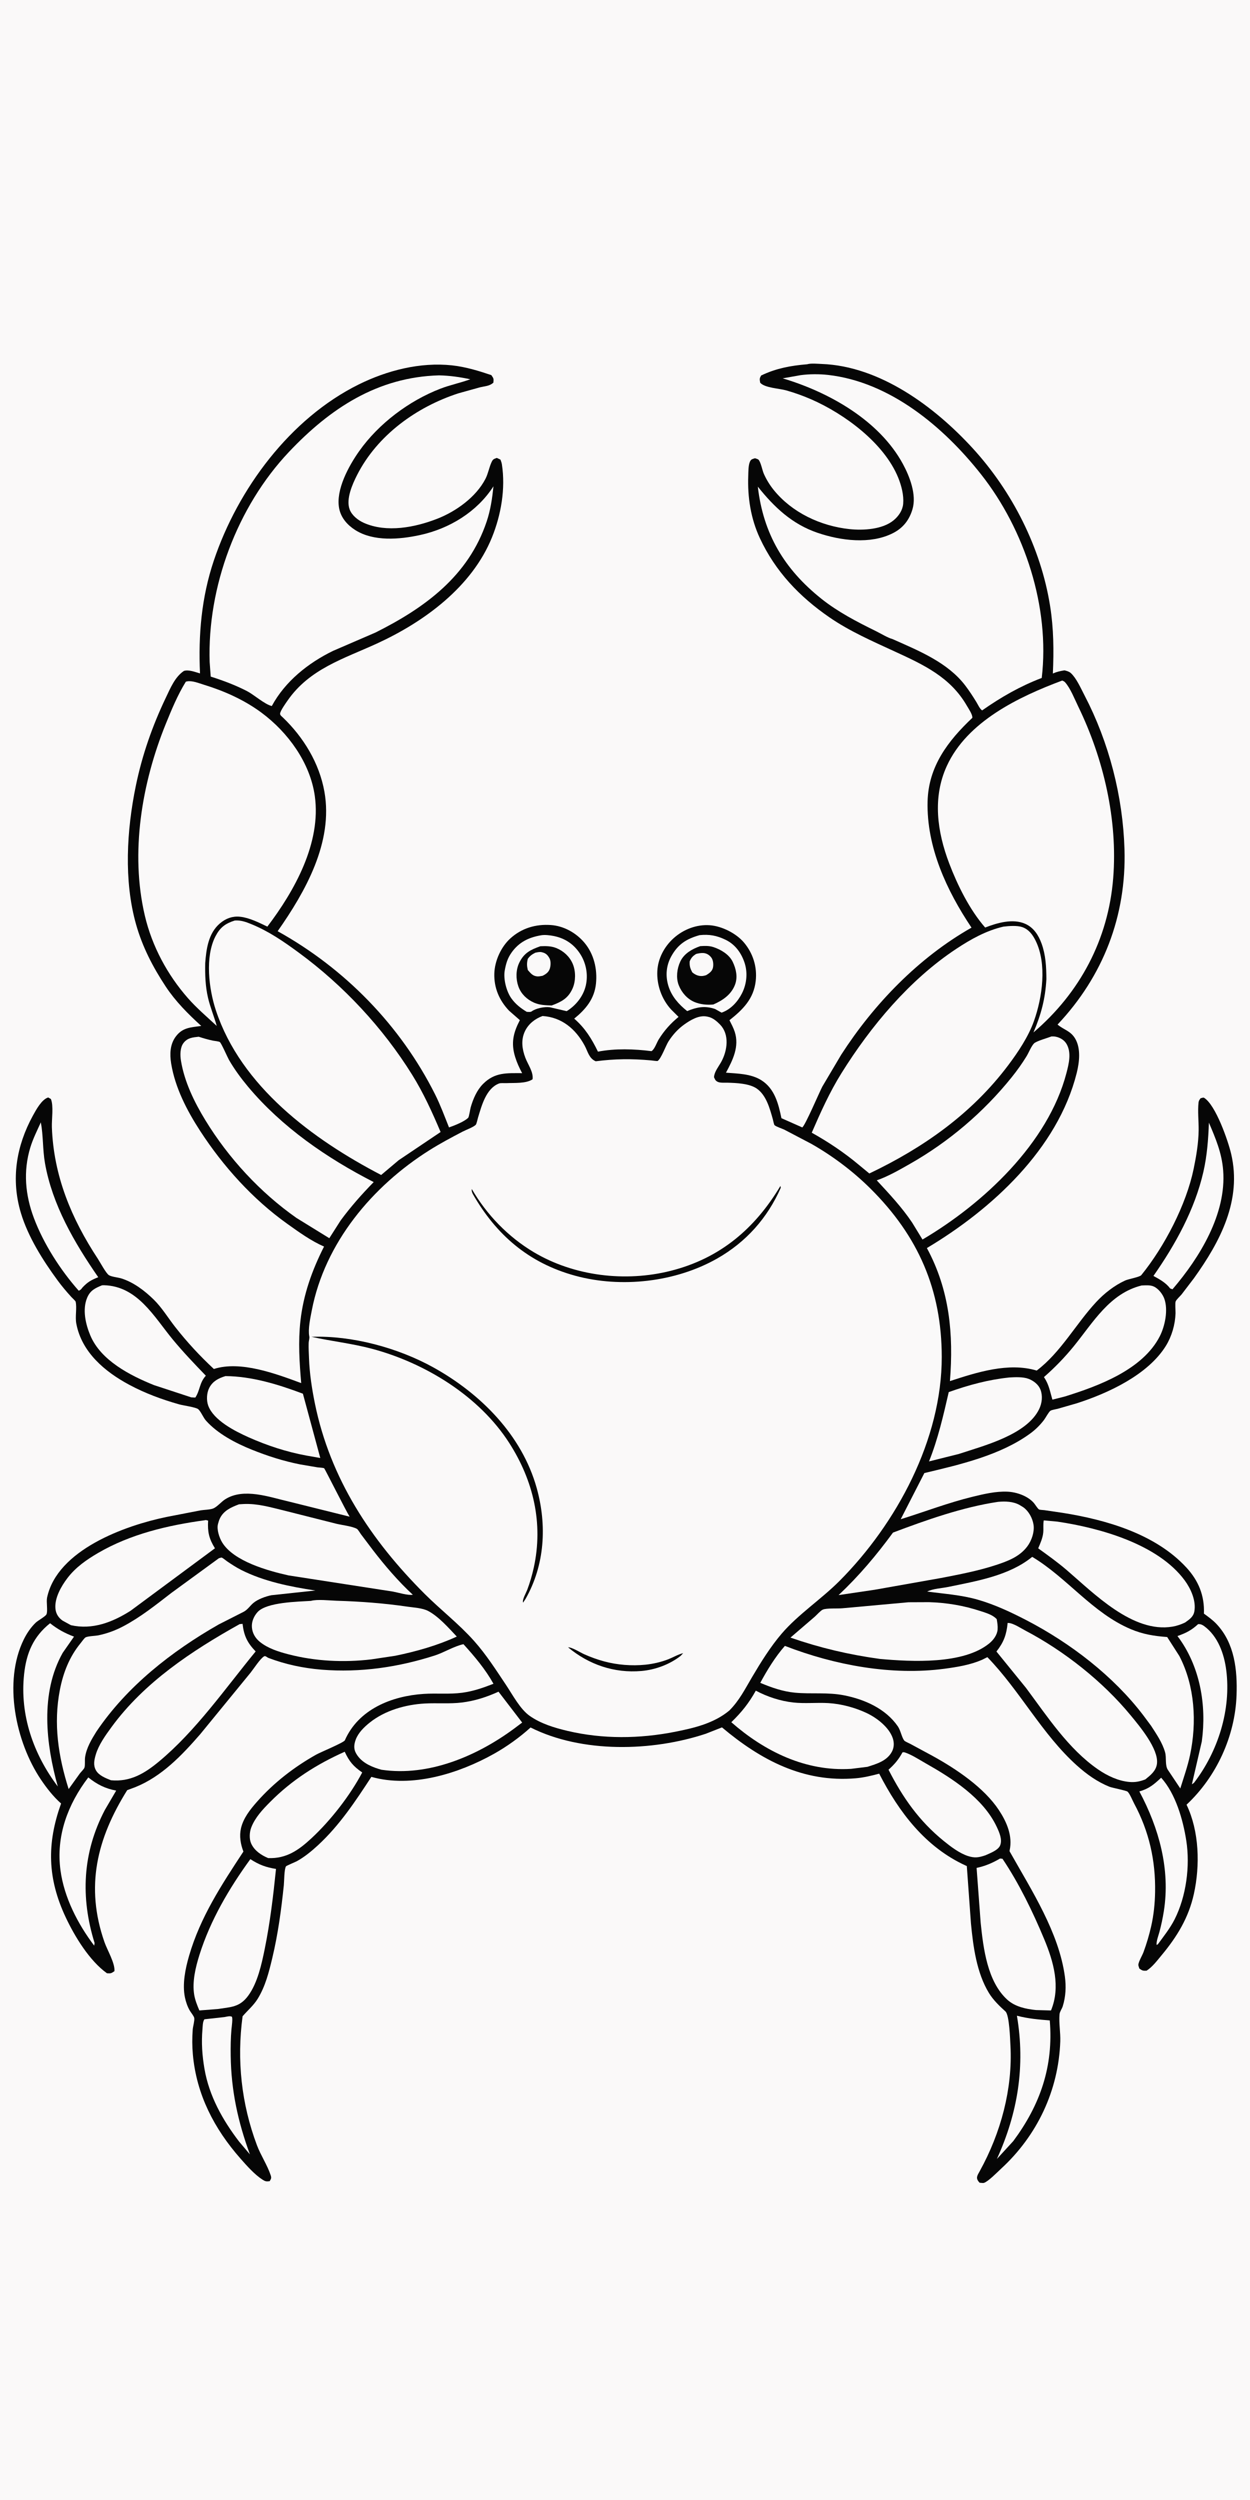<svg version="1.1" xmlns="http://www.w3.org/2000/svg" style="display: block;" viewBox="0 0 1024 2048" width="1024" height="2048">
<path transform="translate(0,0)" fill="rgb(250,249,249)" d="M -0 -0 L 1024 0 L 1024 2048 L -0 2048 L -0 -0 z"/>
<path transform="translate(0,0)" fill="rgb(6,6,6)" d="M 661.279 298.405 C 664.258 297.456 669.901 298.042 673.079 298.158 C 720.896 299.899 765.685 333.216 796.792 367.172 C 829.257 402.61 852.678 448.765 860.237 496.376 C 863.194 514.998 863.343 532.999 862.506 551.745 C 865.661 550.338 868.598 549.694 872 549.145 C 873.817 549.579 875.78 550.092 877.202 551.371 C 881.795 555.501 885.521 564.066 888.381 569.54 C 908.506 608.053 919.886 652.404 921.184 695.787 C 922.818 750.402 903.732 799.681 866.348 839.326 C 871.404 843.619 876.971 844.397 880.764 850.797 C 885.587 858.933 884.22 870.33 882.016 879.113 C 866.418 941.261 812.461 990.686 759.309 1022.41 C 777.974 1056.97 781.211 1092.96 778.184 1131.4 C 800.357 1124.17 826.151 1115.85 849.268 1122.77 C 868.934 1107.93 881.372 1084.55 897.972 1066.67 C 904.575 1059.55 912.798 1053.09 921.661 1049.02 C 924.564 1047.69 933.629 1046.22 934.966 1044.57 C 953.903 1021.22 971.782 986.968 977.866 957.393 C 979.964 947.195 981.822 936.262 981.929 925.834 C 982.006 918.426 981.049 910.313 981.862 903 C 981.998 901.779 982.763 900.666 983.5 899.723 C 984.266 899.533 985.715 898.906 986.374 899.311 C 995.906 905.169 1006.03 934.501 1008.55 945.198 C 1017.49 983.223 999.627 1017.08 978.06 1047.15 L 968.014 1060.32 C 966.719 1061.88 963.931 1064.35 963.107 1066.1 C 962.503 1067.37 963.051 1074.04 962.996 1075.84 C 962.71 1085.06 959.897 1094.8 955.037 1102.62 C 940.302 1126.32 907.784 1141.3 882.239 1149.54 L 866.499 1154.07 C 864.983 1154.48 861.78 1154.91 860.544 1155.67 C 859.196 1156.49 856.422 1161.7 855.246 1163.23 C 852.054 1167.39 848.48 1170.98 844.27 1174.09 C 819.846 1192.1 786.419 1199.8 757.239 1206.73 L 737.856 1244.57 C 757.538 1238.44 776.648 1231.06 796.733 1226.15 C 805.92 1223.91 815.75 1221.57 825.276 1221.98 C 832.827 1222.3 842.018 1225.49 847.007 1231.33 C 848.025 1232.52 849.975 1235.79 851.116 1236.51 C 851.801 1236.94 854.456 1236.98 855.424 1237.11 L 870.544 1239.33 C 906.256 1245.01 946.519 1256.61 971.864 1284.1 C 981.813 1294.89 986.834 1307.13 986.249 1321.88 C 989.804 1324.46 993.474 1327.12 996.5 1330.31 C 1011.42 1346.08 1013.71 1368.06 1012.98 1388.75 C 1011.79 1422.37 996.467 1455.56 972.016 1478.41 C 982.498 1500.23 983.151 1528.27 978.02 1551.54 C 973.716 1571.06 964.195 1586.58 951.539 1601.78 C 947.936 1606.11 944.045 1611.35 939.262 1614.4 C 936.17 1614.5 935.923 1614.4 933.359 1612.66 C 933.157 1611.9 932.457 1610.2 932.518 1609.5 C 932.744 1606.89 935.772 1601.86 936.762 1599.18 C 939.316 1592.26 941.433 1585.1 943.062 1577.91 C 945.137 1568.75 946.089 1559.32 946.252 1549.94 C 946.703 1524.08 941.344 1500.26 929.074 1477.42 C 927.844 1475.13 925.506 1469.3 923.693 1467.71 C 922.638 1466.79 911.024 1464.57 908.874 1463.71 C 898.98 1459.76 890.166 1453.44 882.267 1446.36 C 853.725 1420.79 835.563 1385.06 808.855 1357.54 L 804.484 1359.72 C 794.916 1363.89 784.125 1365.64 773.849 1367.02 C 730.38 1372.83 683.551 1364.05 642.988 1348.31 C 635.179 1357.12 628.396 1368.25 622.819 1378.58 C 631.84 1382.4 641.313 1385.71 651.133 1386.64 C 664.783 1387.94 677.887 1386.12 691.567 1388.83 C 708.276 1392.13 725.516 1399.75 735.492 1414.2 C 737.81 1417.56 738.701 1423.24 740.744 1425.85 C 741.394 1426.68 744.715 1428.03 745.751 1428.6 L 764.037 1438.48 C 783.199 1449.03 806.129 1464.36 818.342 1482.91 C 824.764 1492.67 829.657 1503.99 827.106 1515.78 C 826.899 1516.74 827.193 1516.81 827.681 1517.68 C 845.244 1548.86 867.429 1583.07 872.344 1619.13 C 873.461 1627.34 873.082 1635.62 870.592 1643.56 C 869.908 1645.74 868.166 1647.86 867.965 1650.11 C 867.33 1657.25 868.842 1665.06 868.581 1672.35 C 867.143 1712.47 849.697 1749.34 820.203 1776.5 C 817.255 1779.21 809.522 1787.18 806 1788.23 C 805.246 1788.46 803.364 1788.13 802.5 1788.09 C 798.925 1784.34 800.444 1782.51 802.671 1778.47 C 819.79 1747.44 829.671 1711.28 827.751 1675.71 C 827.492 1670.9 826.918 1650.69 823.655 1647.76 C 818.716 1643.32 813.63 1638.39 810.15 1632.69 C 800.038 1616.13 797.225 1594.63 795.402 1575.64 L 792.012 1528.68 L 791.187 1528.31 C 758.092 1513.22 736.436 1484.5 720.236 1452.99 C 713.945 1454.67 707.505 1456.22 701.005 1456.77 C 658.246 1460.44 623.231 1441.84 591.442 1415.08 L 578.211 1420.28 C 534.286 1434.85 476.79 1436.33 434.64 1415.16 C 425.877 1423.16 415.137 1430.84 404.844 1436.62 C 375.8 1452.96 337.221 1464.93 304.223 1455.61 C 291.142 1475.64 278.124 1495.35 260.429 1511.68 C 255.249 1516.46 249.404 1521.26 243.212 1524.68 C 242.037 1525.33 234.605 1528.38 234.27 1528.92 C 232.758 1531.38 232.864 1540.98 232.5 1544.47 C 230.416 1564.52 227.75 1584.39 223.064 1604 C 220.28 1615.65 217.422 1627.16 211.068 1637.47 C 207.726 1642.88 202.852 1646.94 198.729 1651.74 C 193.906 1687.64 197.719 1723.35 210.438 1757.26 C 213.579 1765.64 218.997 1773.65 221.742 1781.96 C 222.524 1784.32 222.077 1784.79 220.938 1786.82 C 218.189 1787.14 217.437 1787.1 215.092 1785.6 C 208.581 1781.44 202.173 1774.18 197.029 1768.34 C 175.466 1743.84 160.968 1715.93 157.993 1683.06 C 157.383 1676.32 157.383 1669.42 157.872 1662.68 C 158.049 1660.23 159.518 1655.29 159.133 1653.13 C 158.865 1651.62 156.4 1648.63 155.555 1647.21 C 153.613 1643.94 152.252 1639.96 151.486 1636.24 C 149.241 1625.34 151.848 1612.65 154.901 1602.16 C 164.136 1570.41 181.481 1544.09 199.403 1516.8 C 197.074 1510.81 195.931 1504.04 197.416 1497.7 C 199.36 1489.39 204.842 1482.47 210.349 1476.21 C 224.164 1460.5 240.868 1447.59 259.077 1437.35 C 262.383 1435.49 281.696 1427.5 282.499 1425.67 C 293.679 1400.22 320.816 1389.36 347.151 1387.64 C 357.735 1386.95 368.055 1388.1 378.676 1386.69 C 387.722 1385.48 395.773 1382.65 404.252 1379.35 C 397.62 1367.43 388.799 1356.98 379.669 1346.92 C 371.831 1348.61 363.849 1353.72 356.026 1356.23 C 326.033 1365.86 295.112 1370.32 263.652 1367.81 C 248.747 1366.62 233.832 1363.48 219.879 1358.16 C 218.728 1357.72 217.523 1356.26 216.432 1356.83 C 213.323 1358.46 207.666 1367.31 205.258 1370.27 L 163.984 1420.71 C 148.933 1438.01 132.486 1455.33 110.831 1464.04 L 104.21 1466.5 C 79.37 1506.22 69.69 1545.51 85.588 1591.01 C 87.867 1597.53 94.344 1608.31 93.747 1614.78 C 91.05 1616.62 90.883 1616.7 87.631 1616.5 C 73.276 1606.24 61.188 1586.33 53.808 1570.62 C 38.841 1538.76 38.237 1510.32 50.037 1477.43 C 43.641 1471.75 38.259 1464.87 33.5 1457.8 C 12.809 1427.03 2.485 1377.68 19.442 1343.12 C 21.936 1338.04 25.227 1333.14 29.337 1329.22 C 31.085 1327.56 37.166 1324.2 38.024 1322.55 C 39.334 1320.02 37.807 1312.32 38.559 1308.78 C 46.872 1269.58 102.482 1249.67 136.62 1242.66 L 164.263 1237.3 C 167.152 1236.81 172.238 1236.78 174.813 1235.68 C 177.949 1234.34 181.439 1230.13 184.5 1228.2 C 199.676 1218.6 220.722 1226.43 236.533 1230.05 L 286.43 1242.46 C 283.782 1238.48 266.036 1203.08 265.573 1202.82 C 264.627 1202.31 261.349 1202.24 260.162 1202.07 L 245.964 1199.66 C 232.159 1196.92 219.255 1192.8 206.199 1187.54 C 193.019 1182.23 178.379 1174.57 168.772 1163.82 C 166.475 1161.25 164.698 1156.53 162.453 1154.46 C 160.652 1152.8 149.931 1151.35 146.806 1150.46 C 132.692 1146.48 118.867 1141.38 105.926 1134.44 C 85.848 1123.68 66.883 1107.72 62.5 1084.25 C 61.42 1078.47 63.154 1071.53 61.965 1066.32 C 61.824 1065.7 58.946 1063.05 58.392 1062.44 C 54.442 1058.1 50.714 1053.7 47.237 1048.97 C 35.179 1032.57 22.957 1013.21 17.087 993.573 C 8.86 966.052 13.28 938.876 26.98 913.864 C 29.608 909.066 34.215 900.577 39.5 899.045 L 41.682 900.298 C 44.039 905.866 42.276 917.027 42.495 923.297 C 43.886 963.161 58.438 998.226 80.208 1031.29 C 81.977 1033.98 86.871 1043.16 89.221 1044.62 C 91.382 1045.97 96.552 1046.44 99.141 1047.22 C 109.216 1050.26 118.502 1057.34 125.916 1064.6 C 132.652 1071.2 137.663 1079.59 143.465 1087 C 153.207 1099.44 163.628 1110.7 175.207 1121.48 C 197.048 1114.43 226.185 1125.43 246.75 1133.04 C 245.287 1116.06 244.201 1099.09 246.11 1082.09 C 248.549 1060.35 255.634 1040.58 265.458 1021.18 C 254.879 1016.6 244.663 1009.21 235.278 1002.51 C 207.028 982.356 182.768 955.414 163.946 926.423 C 153.13 909.764 143.422 891.001 140.21 871.207 C 138.966 863.54 139.214 855.451 144.104 849 C 149.694 841.627 156.32 841.672 164.869 840.453 C 154.115 830.683 143.761 820.312 135.727 808.132 C 125.201 792.174 116.661 775.686 111.443 757.203 C 101.313 721.324 103.806 679.988 111.257 643.793 C 116.444 618.596 124.798 594.677 135.871 571.508 C 139.542 563.828 143.359 554.433 150.697 549.609 C 154.705 548.398 159.906 550.574 163.847 551.654 C 162.401 520.153 165.052 489.32 175.162 459.222 C 194.891 400.486 237.671 342.782 293.876 314.948 C 317.099 303.447 344.24 296.502 370.25 299.302 C 381.327 300.495 391.991 303.738 402.5 307.298 C 404.432 310.084 404.504 310.137 404.171 313.5 C 400.939 316.36 397.332 316.289 393.218 317.29 L 375.475 322.226 C 341.146 333.39 309.089 356.534 292.51 389.152 C 288.67 396.706 283.343 408.757 286.368 417.155 C 288.21 422.271 293.326 426.224 298.148 428.364 C 316.76 436.619 340.08 432.067 358.359 424.894 C 373.675 418.884 389.912 407.23 397.643 392.357 C 399.965 387.891 400.657 382.868 402.773 378.404 C 403.89 376.046 404.672 375.997 407 375.121 L 409.965 376.5 C 410.501 377.788 410.95 379.117 411.163 380.5 C 414.213 400.364 410.489 421.756 403.034 440.188 C 386.605 480.808 347.466 509.44 308.782 527.187 C 281.662 539.628 253.715 547.82 235.658 573.788 C 234.174 575.923 229.667 582.194 229.455 584.584 C 229.34 585.881 230.809 586.871 231.621 587.648 C 248.662 603.953 261.594 625.144 265.761 648.564 C 273.119 689.917 250.218 730.37 227.451 762.839 C 282.519 793.419 328.027 840.004 356.361 896.396 C 360.757 905.145 364.189 914.498 367.828 923.586 C 372.004 922.166 380.603 918.767 383.581 915.631 C 384.234 914.943 385.196 908.492 385.599 907.1 C 387.571 900.284 390.616 893.079 395.708 887.965 C 405.381 878.251 415.191 879.142 427.736 879.129 C 425.439 874.838 423.48 870.594 422.035 865.938 C 418.456 854.411 420.493 846.035 425.864 835.704 L 417.043 827.984 C 408.946 819.484 404.581 809.162 404.952 797.409 C 405.278 787.083 410.469 775.667 418.09 768.745 C 427.351 760.335 438.923 756.919 451.291 757.79 C 461.905 758.538 471.95 764.176 478.738 772.233 C 486.531 781.482 489.43 793.84 488.23 805.712 C 486.955 818.341 479.807 826.824 470.396 834.47 C 479.351 842.244 484.71 850.979 489.843 861.518 C 503.923 858.789 519.496 859.303 533.668 861.106 C 536.152 859.826 538.005 854.076 539.618 851.485 C 544.144 844.215 549.281 838.474 555.87 833.047 L 549.83 827.037 C 542.058 818.6 537.883 806.86 538.483 795.43 C 539.023 785.15 544.196 775.477 551.769 768.632 C 559.771 761.4 570.586 757.169 581.429 757.95 C 591.4 758.668 603.17 764.617 609.535 772.218 C 616.919 781.036 620.384 792.162 619.077 803.658 C 617.407 818.355 608.487 827.124 597.58 835.752 C 599.127 838.826 600.844 842.024 601.904 845.301 C 605.797 857.339 600.309 868.411 594.706 878.742 C 604.404 879.508 615.261 879.585 623.705 884.926 C 634.668 891.858 637.692 904.236 640.15 916.019 L 657.206 923.58 C 659.57 922.176 671.24 894.687 673.653 890.13 L 689.064 864.109 C 715.895 822.44 752.574 784.473 795.86 759.927 C 775.493 729.534 758.944 693.872 759.879 656.543 C 760.599 627.824 776.553 606.957 796.528 588.059 C 796.865 585.473 793.405 580.484 792.047 578.13 C 778.508 554.669 756.69 544.62 733.174 533.792 C 714.961 525.406 696.055 517.146 679.5 505.747 C 654.911 488.816 635.187 468.124 622.486 440.873 C 615.025 424.864 612.315 407.349 612.966 389.782 C 613.086 386.535 612.999 381.308 614.287 378.361 C 615.296 376.05 616.219 376.18 618.5 375.378 C 619.125 375.63 620.853 376.092 621.277 376.5 C 623.259 378.405 624.437 385.187 625.699 388.059 C 627.748 392.721 630.502 397.232 633.686 401.201 C 648.725 419.946 672.371 430.961 695.947 433.451 C 707.313 434.651 723.04 433.722 732.105 426.185 C 736.197 422.784 739.447 418.046 739.896 412.645 C 740.48 405.627 738.449 397.818 735.824 391.344 C 724.316 362.959 691.757 339.01 664.5 327.119 C 657.893 324.236 650.955 321.758 644.017 319.793 C 638.392 318.199 626.38 317.766 622.732 313.5 C 622.264 310.527 622.056 310.223 623.5 307.633 C 635.646 301.742 647.908 299.504 661.279 298.405 z"/>
<path transform="translate(0,0)" fill="rgb(250,249,249)" d="M 183.906 1652.38 C 185.587 1652.08 188.187 1651.3 189.796 1652.02 C 190.973 1652.55 189.755 1660.71 189.601 1662.48 C 188.969 1669.71 188.884 1676.88 188.986 1684.13 C 189.391 1712.68 194.899 1738.1 204.74 1764.88 L 195.824 1754.33 C 182.352 1736.68 171.343 1717.08 167.517 1694.9 C 165.642 1684.04 164.885 1673.4 165.855 1662.39 C 166.08 1659.84 165.984 1656.28 167.452 1654.2 L 183.906 1652.38 z"/>
<path transform="translate(0,0)" fill="rgb(250,249,249)" d="M 833.051 1651.27 C 841.989 1653.64 850.79 1654.4 859.965 1655.13 C 863.122 1692.63 852.183 1724.23 830.087 1753.98 L 816.647 1768.65 C 833.844 1730.85 840.041 1692.33 833.051 1651.27 z"/>
<path transform="translate(0,0)" fill="rgb(250,249,249)" d="M 951.211 1456.3 C 963.062 1469.4 969.167 1490.79 971.81 1507.9 C 975.026 1528.7 971.776 1553.54 962.193 1572.44 C 958.541 1579.64 953.242 1586.28 948.5 1592.79 L 947.465 1593.29 C 947.253 1589.93 948.959 1585.84 949.831 1582.56 C 951.307 1577.01 952.521 1571.3 953.416 1565.63 C 958.828 1531.33 949.431 1497.61 933.36 1467.54 C 941.245 1465.32 945.388 1461.78 951.211 1456.3 z"/>
<path transform="translate(0,0)" fill="rgb(250,249,249)" d="M 981.49 1330.5 C 983.477 1330.35 984.899 1330.97 986.5 1332.15 C 997.731 1340.43 1002.82 1354.81 1004.53 1368.13 C 1008.71 1400.56 997.786 1434.91 978.105 1460.5 L 976.394 1461.71 L 984.498 1426.7 C 988.662 1396.79 983.015 1364.59 964.572 1340.25 C 971.475 1337.84 976.075 1335.52 981.49 1330.5 z"/>
<path transform="translate(0,0)" fill="rgb(250,249,249)" d="M 41.013 1329.76 C 47.404 1334.79 53.069 1337.87 60.622 1340.74 L 51.35 1354.03 C 32.772 1387.06 37.597 1428.71 47.362 1463.52 C 27.351 1437.02 16.128 1404.9 19.75 1371.46 C 21.616 1354.23 27.223 1340.8 41.013 1329.76 z"/>
<path transform="translate(0,0)" fill="rgb(250,249,249)" d="M 990.335 919.668 C 995.894 932.72 1000.89 944.436 1002.01 958.74 C 1004.81 994.334 982.828 1030.15 960.5 1056.19 L 958.584 1055.5 C 955.057 1050.77 949.955 1048.02 944.895 1045.25 C 962.894 1019.51 978.694 990.953 985.783 960.123 C 988.835 946.852 989.844 933.237 990.335 919.668 z"/>
<path transform="translate(0,0)" fill="rgb(250,249,249)" d="M 33.454 919.439 C 35.479 930.23 34.913 941.757 36.821 952.727 C 42.767 986.924 61.003 1018.14 80.484 1046.3 C 74.759 1048.56 71.8 1050.19 67.5 1054.79 C 66.512 1056.17 66.07 1056.71 64.5 1057.36 C 49.581 1040.56 35.667 1018.89 27.768 997.818 C 20.669 978.883 18.916 959.515 24.847 940 C 26.991 932.945 30.407 926.137 33.454 919.439 z"/>
<path transform="translate(0,0)" fill="rgb(250,249,249)" d="M 72.328 1456.07 C 79.587 1461.85 86.043 1465.12 95.182 1466.87 L 85.886 1482.74 C 67.553 1517.73 65.864 1554.44 77.5 1591.76 L 77.15 1593.88 C 63.728 1576.08 52.58 1554.56 49.558 1532.22 C 45.751 1504.07 55.548 1478.07 72.328 1456.07 z"/>
<path transform="translate(0,0)" fill="rgb(250,249,249)" d="M 573.082 766.082 C 580.956 765.242 587.113 766.361 594.29 769.816 C 602.011 773.532 606.992 780.194 609.776 788.187 C 612.677 796.513 611.8 805.852 607.853 813.689 C 604.362 820.62 598.56 827.016 591.104 829.56 L 585.78 826.567 C 577.413 823.726 570.8 824.993 562.947 828.303 C 555.958 822.735 550.108 816.199 547.492 807.498 C 545.035 799.324 545.751 790.977 549.877 783.475 C 555.397 773.437 562.477 769.068 573.082 766.082 z"/>
<path transform="translate(0,0)" fill="rgb(6,6,6)" d="M 573.637 775.082 C 577.291 774.855 580.797 774.687 584.327 775.829 C 590.504 777.827 597.359 781.91 600.246 787.956 C 603.002 793.728 604.486 800.357 602.158 806.574 C 599.09 814.767 592.027 819.561 584.363 822.876 C 579.399 823.394 573.826 822.853 569.185 820.968 C 563.032 818.467 558.364 813.119 555.988 806.994 C 553.648 800.964 554.599 793.386 557.325 787.639 C 560.445 781.058 567.028 777.378 573.637 775.082 z"/>
<path transform="translate(0,0)" fill="rgb(250,249,249)" d="M 570.189 781.5 C 571.944 781.026 574.188 780.61 576 780.709 C 578.775 780.861 580.921 782.166 582.627 784.319 C 584.259 786.378 584.581 789.967 584.098 792.5 C 583.494 795.662 581.04 797.282 578.5 798.858 C 577.54 799.159 576.565 799.433 575.559 799.531 C 572.313 799.846 569.46 798.577 567.075 796.5 C 565.348 793.215 564.76 791.218 565.002 787.5 C 566.319 784.531 567.462 783.258 570.189 781.5 z"/>
<path transform="translate(0,0)" fill="rgb(250,249,249)" d="M 443.132 766.203 C 446.191 765.639 450.337 766.138 453.415 766.735 C 462.706 768.54 469.945 773.334 475.131 781.213 C 480.122 788.795 481.939 798.402 479.901 807.296 C 477.885 816.091 471.791 823.691 464.225 828.349 L 450.501 825.157 C 446.114 824.556 439.087 825.922 435.487 828.562 C 434.514 829.276 432.728 828.916 431.5 828.897 C 426.596 825.933 422.402 822.672 419.007 817.996 C 414.845 812.262 412.237 801.948 413.488 795.002 C 414.47 789.554 415.708 785.132 418.941 780.523 C 425.019 771.857 432.994 767.962 443.132 766.203 z"/>
<path transform="translate(0,0)" fill="rgb(6,6,6)" d="M 442.687 775.158 C 447.156 774.967 451.394 774.938 455.618 776.611 C 461.656 779.003 466.735 783.695 469.244 789.741 C 471.74 795.755 471.702 803.847 469.015 809.834 C 465.357 817.982 459.852 820.71 451.946 823.696 C 447.109 823.54 442.069 823.395 437.57 821.414 C 431.649 818.807 426.884 814.295 424.669 808.133 C 422.462 801.993 422.554 794.447 425.43 788.552 C 429.349 780.52 434.76 777.981 442.687 775.158 z"/>
<path transform="translate(0,0)" fill="rgb(250,249,249)" d="M 438.416 780.5 C 440.059 780.145 441.989 779.651 443.659 780.012 C 446.956 780.725 448.496 782.086 450.118 785 C 451.342 787.197 451.186 790.838 450.5 793.221 C 449.586 796.396 447.304 797.973 444.5 799.363 C 443.09 799.625 441.434 799.999 440 799.856 C 436.259 799.483 434.71 797.244 432.388 794.656 C 431.55 791.177 431.504 788.977 432.364 785.5 C 434.18 782.97 435.719 781.918 438.416 780.5 z"/>
<path transform="translate(0,0)" fill="rgb(250,249,249)" d="M 184.676 1127.3 C 206.227 1127.43 228.138 1134.16 248.141 1141.73 L 262.376 1194.39 L 250.774 1192.36 C 234.713 1189.4 218.635 1184.11 203.731 1177.46 C 192.659 1172.52 174.88 1163.56 170.532 1151.37 C 168.994 1147.06 169.303 1141.04 171.419 1136.94 C 174.267 1131.43 178.981 1129.07 184.676 1127.3 z"/>
<path transform="translate(0,0)" fill="rgb(250,249,249)" d="M 739.345 1435.5 C 739.973 1435.43 740.426 1435.35 741.045 1435.54 C 746.462 1437.22 753.026 1441.51 758.067 1444.37 C 779.919 1456.74 805.51 1473.03 816.533 1496.58 C 818.566 1500.93 821.288 1506.94 819.318 1511.74 C 817.67 1515.76 810.97 1518.16 807.235 1519.87 C 801.784 1521.7 798.611 1522.24 793.154 1520.52 C 786.045 1518.28 778.719 1512.69 772.993 1508.03 C 752.839 1491.61 739.59 1472.65 727.869 1449.75 C 732.84 1445.3 736.188 1441.33 739.345 1435.5 z"/>
<path transform="translate(0,0)" fill="rgb(250,249,249)" d="M 826.928 1128.42 C 831.635 1128.14 838.096 1127.84 842.585 1129.54 C 846.677 1131.09 850.714 1134.19 852.331 1138.33 C 854.311 1143.39 853.647 1149.37 851.329 1154.22 C 841.183 1175.42 805.847 1184.33 785.495 1191.08 L 761.04 1197.2 C 768.391 1178.92 772.804 1159.55 777.21 1140.41 C 793.505 1134.6 809.674 1130.2 826.928 1128.42 z"/>
<path transform="translate(0,0)" fill="rgb(250,249,249)" d="M 282.393 1435.02 C 286.156 1443.14 289.499 1447.01 296.732 1452.01 C 286.785 1470.88 270.913 1491.24 255.296 1505.77 C 244.698 1515.63 234.649 1522.73 219.681 1522.15 C 213.986 1519.77 208.503 1516.12 205.814 1510.34 C 204.044 1506.54 204.332 1501.03 205.792 1497.18 C 208.886 1489 215.185 1482.31 221.238 1476.22 C 239.157 1458.17 259.255 1445.37 282.393 1435.02 z"/>
<path transform="translate(0,0)" fill="rgb(250,249,249)" d="M 935.203 1053.06 C 938.361 1052.96 942.118 1052.56 945.076 1053.87 C 948.941 1055.57 952.496 1060.16 953.862 1064.07 C 957.067 1073.24 954.33 1086.42 950.073 1094.73 C 936.099 1122.03 899.936 1135.43 872.237 1144.04 L 862.125 1146.6 C 860.188 1139.99 859.356 1134.45 855.494 1128.55 L 855.199 1128.11 C 864.065 1120.37 872.232 1111.96 879.658 1102.82 C 895.543 1083.27 908.976 1059.59 935.203 1053.06 z"/>
<path transform="translate(0,0)" fill="rgb(250,249,249)" d="M 83.575 1052.92 L 85.124 1052.86 C 112.631 1053.56 126.137 1078.65 141.475 1097.25 C 150.041 1107.63 159.294 1117.29 168.623 1126.98 C 163.289 1132.8 163.934 1138.99 160 1144.9 L 156.643 1144.71 L 126.04 1134.65 C 106.476 1126.72 82.586 1114.51 73.966 1093.94 C 70.074 1084.65 67.348 1072.61 71.437 1063.01 C 73.955 1057.1 77.894 1055.26 83.575 1052.92 z"/>
<path transform="translate(0,0)" fill="rgb(250,249,249)" d="M 819.263 1522.5 L 821.241 1522.71 C 834.75 1542.83 846.069 1566.11 855.376 1588.48 C 863.082 1606.99 869.002 1627.63 860.98 1646.97 L 848.703 1646.64 C 840.332 1645.78 831.479 1643.92 825.09 1638.08 C 808.783 1623.17 805.559 1596.03 803.376 1575.27 L 800.026 1530.2 C 807.329 1528.6 812.847 1526.23 819.263 1522.5 z"/>
<path transform="translate(0,0)" fill="rgb(250,249,249)" d="M 205.083 1523.01 C 212.136 1527.6 217.835 1529.71 226.105 1531.03 C 223.841 1553.19 221.247 1575.08 216.792 1596.93 C 214.289 1609.2 210.95 1624.44 203.423 1634.76 C 196.402 1644.39 189.325 1644.11 178.237 1645.81 L 163.321 1646.96 C 161.584 1642.91 159.841 1638.55 159.104 1634.19 C 157.305 1623.55 160.222 1611.49 163.423 1601.33 C 172.343 1573.03 187.716 1546.92 205.083 1523.01 z"/>
<path transform="translate(0,0)" fill="rgb(250,249,249)" d="M 619.166 1384.99 C 628.581 1390.02 639.312 1393.52 649.939 1394.69 C 659.415 1395.73 669.081 1394.61 678.583 1395.18 C 689.209 1395.81 700.523 1398.86 710.106 1403.4 C 718.411 1407.34 728.35 1415.03 731.364 1423.97 C 732.573 1427.56 732.483 1431.49 730.711 1434.87 C 726.702 1442.53 718.264 1444.95 710.619 1447.38 L 697.254 1449.04 C 660.123 1451.4 626.367 1434.79 599.089 1410.84 C 607.552 1402.63 613.393 1395.33 619.166 1384.99 z"/>
<path transform="translate(0,0)" fill="rgb(250,249,249)" d="M 408.379 1385.82 L 427.756 1411.12 L 421.424 1415.88 C 390.908 1438.51 351.11 1455.52 312.462 1449.77 L 310.318 1449.15 C 302.825 1446.87 295.041 1443.05 291.331 1435.66 C 289.627 1432.26 290.101 1428.72 291.357 1425.24 C 293.427 1419.52 298.292 1414.81 302.962 1411.08 C 315.426 1401.14 332.304 1396.38 348.028 1395.51 C 358.023 1394.96 368.393 1395.92 378.303 1394.7 C 388.963 1393.4 398.639 1390.25 408.379 1385.82 z"/>
<path transform="translate(0,0)" fill="rgb(250,249,249)" d="M 167.746 1245.39 C 168.669 1245.03 169.551 1245.46 170.5 1245.69 C 169.922 1254.98 171.269 1260.61 176.08 1268.36 L 106.951 1319.55 C 92.105 1328.98 75.701 1335.32 58.078 1331.35 L 51.342 1327.66 C 48.035 1325.38 45.884 1322.15 45.44 1318.09 C 44.476 1309.31 50.127 1299.47 55.275 1292.72 C 62.036 1283.87 70.872 1277.73 80.416 1272.16 C 106.878 1256.72 137.631 1249.47 167.746 1245.39 z"/>
<path transform="translate(0,0)" fill="rgb(250,249,249)" d="M 855.049 1245.5 L 866.221 1246.52 C 900.946 1251.66 948.558 1264.91 970.474 1294.61 C 975.54 1301.48 979.913 1311.23 978.438 1319.92 C 977.655 1324.54 974.393 1326.61 970.816 1329.17 C 967.533 1330.73 964.07 1331.94 960.476 1332.54 C 927.988 1338.02 896.166 1305.32 873.858 1286.21 C 866.408 1279.83 858.448 1274.11 850.489 1268.39 C 852.222 1264.36 854.19 1259.91 854.623 1255.5 C 854.952 1252.14 854.412 1248.84 855.049 1245.5 z"/>
<path transform="translate(0,0)" fill="rgb(250,249,249)" d="M 744.253 1312.57 L 761.055 1312.49 C 775.792 1312.94 789.57 1315.29 803.562 1319.9 C 808.045 1321.38 813.183 1322.86 816.5 1326.37 C 817.002 1329.17 817.47 1332.07 817.243 1334.91 C 816.887 1339.37 813.803 1343.5 810.437 1346.25 C 789.173 1363.64 746.775 1361.32 720.841 1359 C 695.69 1355.56 671.532 1349.89 647.547 1341.52 L 667.386 1324.46 C 669.083 1322.97 672.205 1319.39 674.029 1318.6 C 677.13 1317.26 685.984 1317.85 689.965 1317.5 L 744.253 1312.57 z"/>
<path transform="translate(0,0)" fill="rgb(250,249,249)" d="M 195.776 1232.33 L 199.89 1232.08 C 211.064 1231.64 221.317 1234.68 232.059 1237.28 L 275.267 1248.19 C 279.655 1249.3 288.793 1250.31 292.425 1252.48 C 293.314 1253.01 294.982 1255.9 295.674 1256.83 L 305.447 1269.78 C 315.349 1282.66 326.241 1295.39 338.195 1306.43 C 334.188 1307.12 326.137 1304.61 321.855 1303.82 L 236.371 1290.58 C 219.763 1286.87 191.437 1279.1 181.965 1263.5 C 179.648 1259.68 177.361 1252.82 178.587 1248.43 C 178.972 1247.04 179.353 1245.61 179.943 1244.3 C 182.982 1237.55 189.245 1234.8 195.776 1232.33 z"/>
<path transform="translate(0,0)" fill="rgb(250,249,249)" d="M 817.636 1230.31 C 823.477 1229.78 830.128 1229.94 835.309 1232.94 L 835.904 1233.29 L 838.219 1234.71 C 842.719 1237.86 845.879 1243.75 846.681 1249.13 C 847.551 1254.97 845.109 1262.05 841.634 1266.73 C 835.271 1275.3 825.56 1278.89 815.832 1282.09 C 801.164 1286.9 785.842 1289.81 770.706 1292.73 L 716.69 1302.3 L 686.961 1306.71 C 703.663 1291.03 718.034 1273.95 731.548 1255.49 C 758.945 1245.15 788.687 1234.62 817.636 1230.31 z"/>
<path transform="translate(0,0)" fill="rgb(250,249,249)" d="M 254.728 1311.44 C 259.98 1309.96 269.908 1311.15 275.68 1311.33 C 295.221 1311.92 314.502 1313.34 333.849 1316.18 C 338.984 1316.93 346.103 1317.27 350.728 1319.7 C 359.307 1324.21 367.583 1333.66 374.2 1340.68 C 358.32 1348 340.824 1352.93 323.754 1356.42 L 304.112 1359.37 C 281.668 1362.04 258.126 1360.9 236.218 1355.19 C 228.185 1353.1 219.44 1350.36 212.912 1345.05 C 209.121 1341.97 206.696 1337.88 206.352 1332.97 C 206.037 1328.48 207.957 1324.02 210.924 1320.69 C 218.316 1312.39 244.27 1312.15 254.728 1311.44 z"/>
<path transform="translate(0,0)" fill="rgb(250,249,249)" d="M 196.281 1330.5 L 198.7 1330.24 C 199.836 1339.98 202.528 1345.7 209.434 1352.86 C 184.522 1383.2 160.435 1418 130.087 1443.16 C 118.382 1452.87 106.604 1459.87 90.911 1458.39 C 86.662 1456.7 81.004 1454.54 78.621 1450.29 C 76.258 1446.09 77.149 1441.91 78.417 1437.52 C 80.766 1429.39 86.467 1421.51 91.416 1414.74 C 118.235 1378.09 157.162 1352.35 196.281 1330.5 z"/>
<path transform="translate(0,0)" fill="rgb(250,249,249)" d="M 825.458 1329.5 L 826.441 1329.55 C 830.346 1329.87 836.478 1333.94 840 1335.79 C 871.732 1352.45 903.373 1377.45 926.158 1405.11 C 933.449 1413.95 949.264 1432.72 947.791 1444.79 C 947.069 1450.71 942.592 1454.17 938.26 1457.69 C 933.948 1459.35 930.144 1460.18 925.496 1459.81 C 916.21 1459.08 907.07 1454.71 899.51 1449.5 C 875.268 1432.8 857.876 1406.07 840.517 1382.75 L 816.275 1352.92 C 822.34 1345.29 824.542 1339.01 825.458 1329.5 z"/>
<path transform="translate(0,0)" fill="rgb(250,249,249)" d="M 861.424 849.032 C 862.618 849.008 863.827 849.035 865 849.29 C 868.572 850.066 871.884 852.046 873.739 855.253 C 877.886 862.416 875.591 871.515 873.631 879.031 C 858.626 936.574 805.461 986.111 755.704 1015.42 L 747.195 1001.49 C 738.688 988.855 728.557 978.073 718.24 966.94 C 727.496 963.732 736.766 958.371 745.285 953.535 C 777.266 935.38 805.769 911.142 828.789 882.478 C 833.161 877.034 837.337 871.22 840.967 865.257 C 842.739 862.347 844.773 857.159 847.02 854.812 C 848.918 852.83 858.468 850.209 861.424 849.032 z"/>
<path transform="translate(0,0)" fill="rgb(250,249,249)" d="M 162.768 849.286 C 166.603 850.544 170.397 851.64 174.348 852.475 C 175.668 852.754 179.025 853.007 180.07 853.644 C 181.257 854.367 186.346 866.123 187.599 868.298 C 191.991 875.915 197.458 883.367 203.09 890.105 C 230.912 923.388 267.804 948.751 306.134 968.362 C 296.244 978.484 287.491 988.361 279.096 999.731 L 269.772 1014.34 L 242.902 997.764 C 213.128 976.877 187.172 948.692 168.259 917.724 C 159.201 902.891 151.091 886.314 148.254 869 C 147.518 864.502 147.41 858.212 150.336 854.419 C 153.635 850.142 157.759 849.86 162.768 849.286 z"/>
<path transform="translate(0,0)" fill="rgb(250,249,249)" d="M 845.588 1275.38 C 874.397 1292.64 894.923 1321.34 926.42 1334.64 C 936.233 1338.79 945.574 1340.29 956.147 1341.05 L 966.113 1356.59 C 978.883 1381.1 980.525 1411.03 974.901 1437.67 C 972.953 1446.91 969.707 1456.09 966.904 1465.1 L 956.919 1450.16 C 954.165 1446.42 955.715 1440.07 954.466 1435.58 C 952.264 1427.66 947.368 1420.57 942.954 1413.75 L 936.768 1405.43 C 912.224 1373.07 876.913 1346.02 841.024 1327.37 C 828.27 1320.75 814.961 1314.49 801.117 1310.5 C 787.362 1306.53 773.611 1305.72 759.558 1303.79 C 764.192 1301.43 771.704 1301.07 776.875 1300 C 800.227 1295.17 826.717 1290.78 845.588 1275.38 z"/>
<path transform="translate(0,0)" fill="rgb(250,249,249)" d="M 179.322 1276.5 C 179.684 1276.41 181.304 1275.88 181.551 1275.96 C 182.699 1276.31 184.935 1278.32 186 1279.03 C 189.751 1281.56 193.527 1284.04 197.568 1286.09 C 216.249 1295.55 237.735 1299.83 258.302 1302.94 L 222.33 1306.81 C 217.708 1307.72 211.131 1310.09 207.5 1313.19 C 204.771 1315.51 202.905 1318.62 199.66 1320.35 L 179.193 1330.74 C 140.609 1352.75 103.976 1381.44 78.973 1418.51 C 74.923 1425.01 70.812 1431.87 69.689 1439.58 C 69.349 1441.92 69.86 1446.1 69.182 1448.05 C 68.746 1449.3 66.355 1451.59 65.411 1452.82 L 56.238 1465.62 C 47.763 1438.81 43.639 1412.24 49.073 1384.23 C 51.79 1370.23 56.92 1357.13 66.031 1346.09 C 66.916 1345.01 69.086 1341.86 70.132 1341.32 C 72.214 1340.26 78.131 1340.18 80.762 1339.63 C 87.891 1338.12 94.477 1335.68 100.922 1332.29 C 115.212 1324.75 127.639 1314.75 140.377 1304.93 L 179.322 1276.5 z"/>
<path transform="translate(0,0)" fill="rgb(250,249,249)" d="M 821.977 759.1 C 826.37 758.562 833.179 758.029 837.385 759.475 C 842.724 761.31 845.902 765.621 848.325 770.504 C 857.839 789.68 853.889 817.135 846.998 836.496 C 842.449 849.274 833.964 861.964 825.85 872.751 C 796.063 912.347 756.471 940.22 712.156 961.323 L 703.533 954.209 C 691.654 944.238 678.513 935.457 664.979 927.905 C 672.268 911.14 679.6 894.748 689.297 879.192 C 713.392 840.537 745.142 802.571 783.43 777.264 C 795.386 769.361 807.914 762.36 821.977 759.1 z"/>
<path transform="translate(0,0)" fill="rgb(250,249,249)" d="M 192.346 754.09 C 197.254 753.742 201.213 755.154 205.695 756.976 C 220.045 762.81 232.241 771.217 244.649 780.325 C 281.335 807.254 313.692 841.929 337.702 880.571 C 346.958 895.469 354.105 911.237 360.939 927.35 L 326.598 950.447 L 312.236 962.557 C 256.338 933.436 197.453 890.049 176.841 827.654 C 171.079 810.212 167.798 783.763 176.548 766.956 C 180.292 759.765 184.632 756.494 192.346 754.09 z"/>
<path transform="translate(0,0)" fill="rgb(250,249,249)" d="M 152.2 558.5 C 152.688 558.299 152.656 558.287 153.274 558.177 C 157.521 557.424 162.781 559.627 166.795 560.856 C 183.617 566.008 200.026 573.309 214.212 583.827 C 235.929 599.929 254.074 624.839 257.89 652.088 C 263.264 690.458 241.314 729.728 219.014 759.097 C 212.147 755.816 204.384 751.827 196.706 750.997 C 190.413 750.317 184.92 752.395 180.124 756.484 C 170.715 764.506 168.979 777.38 168.112 788.977 C 167.924 798.46 168.223 807.95 170.372 817.237 C 172.215 825.203 175.38 832.625 177.556 840.456 C 169.642 833.113 161.142 825.867 154.011 817.762 C 137.087 798.527 124.516 775.102 118.65 750.095 C 106.558 698.543 116.136 641.543 135.787 593.087 C 140.556 581.329 145.525 569.32 152.2 558.5 z"/>
<path transform="translate(0,0)" fill="rgb(250,249,249)" d="M 870.182 557.5 C 871.117 557.914 871.8 558.152 872.5 558.924 C 876.855 563.726 880.416 572.865 883.3 578.801 C 904.081 621.575 915.725 671.731 911.93 719.375 C 907.924 769.68 884.652 813.303 846.611 845.787 C 852.913 831.03 856.316 818.16 857.205 802.1 C 857.135 792.128 856.698 782.416 853.243 772.933 C 850.745 766.079 846.763 759.853 839.88 756.796 C 829.663 752.26 816.859 756.022 807.04 759.84 C 794.352 745.289 784.446 725.329 777.597 707.319 C 767.747 681.416 763.772 653.411 775.63 627.495 C 792.337 590.983 834.615 570.774 870.182 557.5 z"/>
<path transform="translate(0,0)" fill="rgb(250,249,249)" d="M 359.64 307.498 C 368.385 307.679 376.724 308.871 385.267 310.697 C 377.248 313.647 368.816 315.311 360.732 318.43 C 335.05 328.339 310.213 346.999 294.278 369.528 C 285.77 381.558 274.866 401.263 277.839 416.512 C 279.338 424.203 284.548 430.106 291.021 434.222 C 306.064 443.787 327.357 441.942 344 438.328 C 368.17 433.08 390.799 419.344 404.241 398.381 C 403.247 408.164 401.836 417.79 398.708 427.15 C 383.768 471.867 348.158 497.85 307.632 518.159 L 272.867 533.174 C 252.451 543.104 233.559 558.19 222.66 578.379 C 216.829 577.049 208.083 569.11 202.313 566.142 C 192.783 561.239 182.821 557.503 172.621 554.268 L 171.751 542.377 C 169.77 480.873 194.272 415.12 236.697 370.237 C 270.445 334.533 309.285 308.903 359.64 307.498 z"/>
<path transform="translate(0,0)" fill="rgb(250,249,249)" d="M 655.842 307.336 C 662.831 306.37 671.312 306.345 678.322 307.139 C 729.186 312.899 773.089 349.766 803.709 388.607 C 839.578 434.107 860.209 497.531 853.389 555.375 C 835.603 562.169 820.107 571.085 804.559 581.965 C 802.603 580.657 801.171 577.308 799.939 575.279 C 797.149 570.685 794.198 566.183 790.966 561.886 C 776.511 542.662 752.574 533.085 731.27 523.585 C 726.873 522.334 721.731 519.069 717.5 516.992 C 702.079 509.42 686.398 501.294 672.919 490.545 C 642.362 466.176 625.254 437.231 620.807 398.661 C 634.203 415.453 648.817 429.316 669.604 436.429 C 688.524 442.903 713.003 446.154 731.521 436.743 C 739.817 432.526 744.895 425.972 747.501 417.172 C 751.006 405.338 745.285 390.495 739.692 380.159 C 720.317 344.356 678.989 321.198 641.165 309.941 L 655.842 307.336 z"/>
<path transform="translate(0,0)" fill="rgb(250,249,249)" d="M 444.457 832.317 C 460.141 833.329 471.514 842.853 478.915 856.5 C 481.6 861.452 482.423 866.983 488 869.4 C 503.905 867.364 517.232 867.246 533.279 868.666 C 534.157 868.743 538.368 869.368 538.72 869.152 C 541.56 867.41 545.484 856.448 547.637 853.102 C 551.163 847.623 555.401 842.904 560.719 839.135 C 565.746 835.574 572.565 831.483 578.999 832.735 L 580 832.943 C 583.794 833.67 587.168 836.54 589.818 839.256 C 597.792 847.429 595.9 860.653 590.87 869.836 C 588.81 873.598 585.038 878.137 584.928 882.5 C 585.806 884.387 585.993 885.238 587.936 886.24 C 589.855 887.23 593.785 886.884 595.976 886.946 C 603.342 887.156 614.033 887.573 620.061 891.847 C 627.811 897.342 630.606 908.113 633.077 916.784 C 633.297 917.554 634.02 921.265 634.462 921.698 C 635.788 922.999 640.629 924.509 642.463 925.391 L 664.434 936.918 C 681.978 946.839 698.941 959.617 713.244 973.856 C 752.164 1012.61 771.411 1056.44 771.484 1111.54 C 771.573 1179.25 734.555 1248.01 687.777 1295.05 C 672.973 1309.94 653.88 1322.47 640.349 1338.28 C 631.18 1349 623.292 1361.69 616.114 1373.85 C 610.289 1383.71 605.699 1393.01 597.495 1401.24 C 584.967 1411.7 568.771 1415.57 553.085 1418.67 C 524.006 1424.42 493.772 1424.8 464.83 1417.93 C 454.07 1415.38 443.16 1412.08 433.993 1405.7 C 426.114 1400.21 419.932 1388.38 414.582 1380.38 C 406.383 1368.11 398.282 1355.4 388.456 1344.37 C 375.872 1330.23 361.186 1319 347.89 1305.72 C 303.92 1261.81 270.503 1211.36 257.944 1149.65 C 255.483 1137.55 253.6 1125.18 253.142 1112.84 C 252.985 1108.6 252.7 1104.24 252.863 1100 C 252.931 1098.21 253.713 1096.43 253.358 1094.68 C 252.187 1088.9 254.3 1079.28 255.419 1073.48 C 266.083 1018.18 304.986 971.686 351.912 942.184 C 360.659 936.684 369.768 931.837 378.919 927.054 C 381.576 925.664 387.775 923.426 389.73 921.443 C 390.426 920.738 391.217 916.782 391.584 915.581 C 394.506 906.01 398.152 891.563 408.88 887.573 C 410.213 887.077 413.264 887.378 414.802 887.307 C 421.375 887.003 430.89 887.798 436.274 884.161 C 437.124 878.263 432.55 872.233 430.389 866.575 C 427.694 859.522 426.66 851.988 429.961 844.932 C 432.813 838.834 438.239 834.567 444.457 832.317 z"/>
<path transform="translate(0,0)" fill="rgb(6,6,6)" d="M 465.38 1349.5 C 468.215 1349.21 475.496 1353.79 478.601 1355.17 C 483.785 1357.49 489.322 1359.49 494.8 1360.98 C 505.619 1363.91 517.589 1364.87 528.754 1363.72 C 535.081 1363.06 541.497 1361.59 547.431 1359.29 C 551.472 1357.72 555.452 1355.27 559.655 1354.27 L 557.578 1356.5 C 548.588 1363.53 536.823 1367.88 525.5 1368.87 C 503.241 1370.81 482.419 1363.69 465.38 1349.5 z"/>
<path transform="translate(0,0)" fill="rgb(6,6,6)" d="M 639.344 971.5 L 639.606 973.031 C 628.694 997.814 611.235 1017.46 587.598 1030.93 C 553.492 1050.35 508.847 1055.41 471 1045.02 C 433.28 1034.67 406.482 1011.73 387.252 977.975 C 386.607 976.351 386.222 975.792 386.5 974.034 C 398.595 995.02 416.293 1013.25 437.077 1025.67 C 470.217 1045.48 512.366 1050.48 549.649 1041.01 C 589.794 1030.81 618.358 1006.64 639.344 971.5 z"/>
<path transform="translate(0,0)" fill="rgb(6,6,6)" d="M 255.156 1095.12 C 288.334 1093.88 326.129 1104.16 355.061 1120.21 C 393.632 1141.62 427.551 1175.52 439.674 1219.02 C 448.164 1249.48 446.337 1282.09 430.5 1309.88 L 428.5 1312.89 C 427.657 1310.46 430.869 1305.12 431.865 1302.5 C 434.107 1296.59 435.911 1290.38 437.265 1284.2 C 445.208 1247.99 436.959 1212.93 417.151 1182.05 C 392.51 1143.63 348.29 1116.55 304.753 1104.93 C 288.299 1100.54 271.653 1098.77 255.156 1095.12 z"/>
</svg>